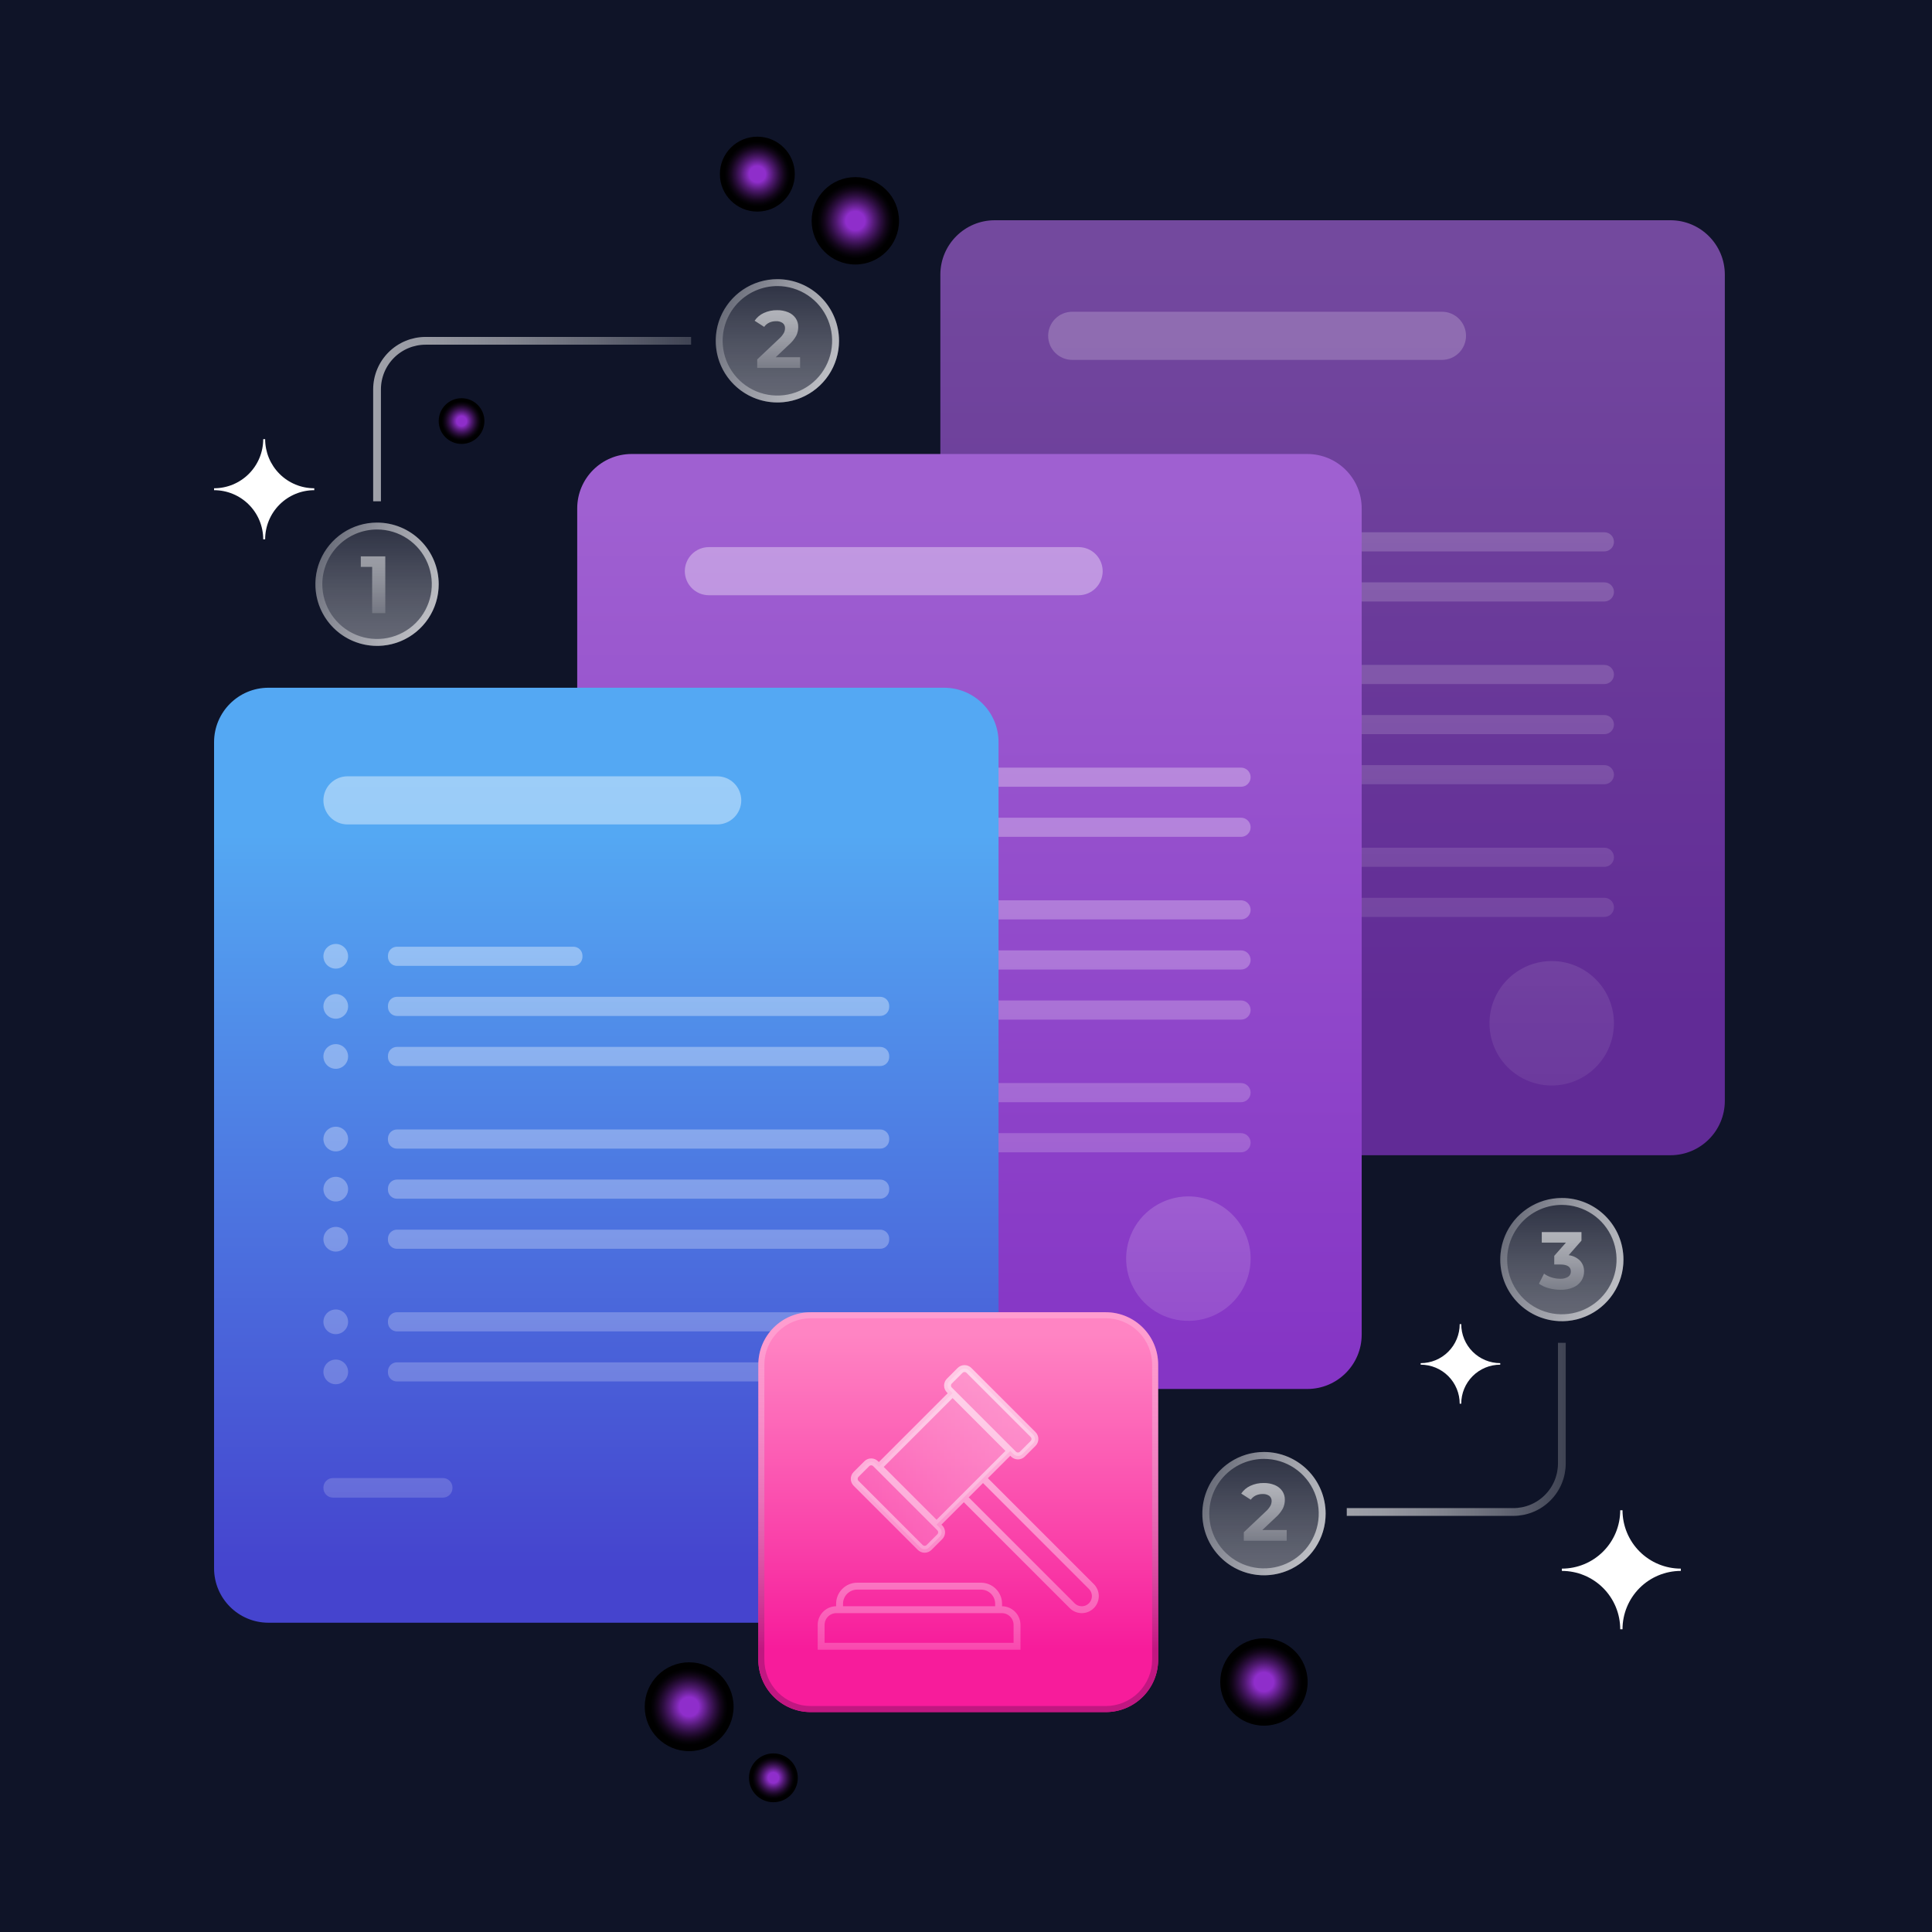 <svg width="535" height="535" viewBox="0 0 535 535" fill="none" xmlns="http://www.w3.org/2000/svg">
<rect x="0" y="0" width="535" height="535" fill="#808080" stroke="none"/>
<g clip-path="url(#clip0_226_38843)">
<path d="M537.852 0H-2.85V535H537.852V0Z" fill="#0F1428"/>
<path opacity="0.7" d="M462.563 60.99H275.466C267.144 60.99 260.398 67.736 260.398 76.058V304.833C260.398 313.155 267.144 319.901 275.466 319.901H462.563C470.885 319.901 477.631 313.155 477.631 304.833V76.058C477.631 67.736 470.885 60.99 462.563 60.99Z" fill="url(#paint0_linear_226_38843)"/>
<path opacity="0.35" d="M399.298 99.656H296.914C295.147 99.656 293.452 98.954 292.202 97.704C290.952 96.454 290.25 94.76 290.25 92.992C290.25 92.117 290.422 91.25 290.757 90.442C291.092 89.633 291.583 88.899 292.202 88.28C292.821 87.661 293.555 87.17 294.364 86.835C295.172 86.501 296.039 86.328 296.914 86.328H399.298C400.173 86.328 401.039 86.501 401.848 86.835C402.657 87.17 403.391 87.661 404.01 88.28C404.629 88.899 405.12 89.633 405.455 90.442C405.789 91.25 405.962 92.117 405.962 92.992C405.962 94.76 405.26 96.454 404.01 97.704C402.76 98.954 401.065 99.656 399.298 99.656ZM351.051 136.171C351.051 135.467 350.772 134.793 350.275 134.296C349.777 133.799 349.103 133.519 348.4 133.519H292.901C292.198 133.519 291.524 133.799 291.027 134.296C290.529 134.793 290.25 135.467 290.25 136.171C290.25 136.874 290.529 137.548 291.027 138.045C291.524 138.543 292.198 138.822 292.901 138.822H348.4C349.103 138.822 349.777 138.543 350.275 138.045C350.772 137.548 351.051 136.874 351.051 136.171ZM446.929 150.041C446.929 149.693 446.86 149.348 446.727 149.027C446.594 148.705 446.399 148.413 446.152 148.166C445.906 147.92 445.614 147.725 445.292 147.592C444.97 147.458 444.626 147.39 444.277 147.39H292.901C292.198 147.39 291.524 147.669 291.027 148.166C290.529 148.664 290.25 149.338 290.25 150.041C290.25 150.744 290.529 151.419 291.027 151.916C291.524 152.413 292.198 152.693 292.901 152.693H444.277C444.626 152.693 444.97 152.624 445.292 152.491C445.614 152.358 445.906 152.162 446.152 151.916C446.399 151.67 446.594 151.378 446.727 151.056C446.86 150.734 446.929 150.389 446.929 150.041ZM446.929 163.912C446.929 163.564 446.86 163.219 446.727 162.897C446.594 162.575 446.399 162.283 446.152 162.037C445.906 161.791 445.614 161.595 445.292 161.462C444.97 161.329 444.626 161.26 444.277 161.26H292.901C292.198 161.26 291.524 161.54 291.027 162.037C290.529 162.534 290.25 163.209 290.25 163.912C290.25 164.615 290.529 165.289 291.027 165.787C291.524 166.284 292.198 166.563 292.901 166.563H444.277C444.626 166.563 444.97 166.495 445.292 166.361C445.614 166.228 445.906 166.033 446.152 165.787C446.399 165.54 446.594 165.248 446.727 164.926C446.86 164.605 446.929 164.26 446.929 163.912ZM446.929 186.781C446.929 186.077 446.65 185.403 446.152 184.906C445.655 184.408 444.981 184.129 444.277 184.129H292.901C292.198 184.129 291.524 184.408 291.027 184.906C290.529 185.403 290.25 186.077 290.25 186.781C290.25 187.484 290.529 188.158 291.027 188.655C291.524 189.153 292.198 189.432 292.901 189.432H444.277C444.626 189.432 444.97 189.363 445.292 189.23C445.614 189.097 445.906 188.902 446.152 188.655C446.399 188.409 446.594 188.117 446.727 187.795C446.86 187.474 446.929 187.129 446.929 186.781ZM446.929 200.651C446.929 200.303 446.86 199.958 446.727 199.636C446.594 199.315 446.399 199.022 446.152 198.776C445.906 198.53 445.614 198.335 445.292 198.202C444.97 198.068 444.626 198 444.277 198H292.901C292.198 198 291.524 198.279 291.027 198.776C290.529 199.274 290.25 199.948 290.25 200.651C290.25 200.999 290.319 201.344 290.452 201.666C290.585 201.987 290.78 202.28 291.027 202.526C291.273 202.772 291.565 202.967 291.887 203.101C292.208 203.234 292.553 203.303 292.901 203.303H444.277C444.626 203.303 444.97 203.234 445.292 203.101C445.614 202.967 445.906 202.772 446.152 202.526C446.399 202.28 446.594 201.987 446.727 201.666C446.86 201.344 446.929 200.999 446.929 200.651ZM446.929 214.522C446.929 214.174 446.86 213.829 446.727 213.507C446.594 213.185 446.399 212.893 446.152 212.647C445.906 212.401 445.614 212.205 445.292 212.072C444.97 211.939 444.626 211.87 444.277 211.87H292.901C292.198 211.87 291.524 212.15 291.027 212.647C290.529 213.144 290.25 213.818 290.25 214.522C290.25 215.225 290.529 215.899 291.027 216.397C291.524 216.894 292.198 217.173 292.901 217.173H444.277C444.626 217.173 444.97 217.105 445.292 216.971C445.614 216.838 445.906 216.643 446.152 216.397C446.399 216.15 446.594 215.858 446.727 215.536C446.86 215.215 446.929 214.87 446.929 214.522ZM446.929 237.39C446.929 236.687 446.65 236.013 446.152 235.516C445.655 235.018 444.981 234.739 444.277 234.739H292.901C292.198 234.739 291.524 235.018 291.027 235.516C290.529 236.013 290.25 236.687 290.25 237.39C290.25 238.094 290.529 238.768 291.027 239.265C291.524 239.763 292.198 240.042 292.901 240.042H444.277C444.626 240.042 444.97 239.973 445.292 239.84C445.614 239.707 445.906 239.512 446.152 239.265C446.399 239.019 446.594 238.727 446.727 238.405C446.86 238.083 446.929 237.739 446.929 237.39ZM446.929 251.261C446.929 250.558 446.65 249.883 446.152 249.386C445.655 248.889 444.981 248.61 444.277 248.61H292.901C292.198 248.61 291.524 248.889 291.027 249.386C290.529 249.883 290.25 250.558 290.25 251.261C290.25 251.964 290.529 252.639 291.027 253.136C291.524 253.633 292.198 253.913 292.901 253.913H444.277C444.981 253.913 445.655 253.633 446.152 253.136C446.65 252.639 446.929 251.964 446.929 251.261ZM325.994 283.421V283.301C325.994 282.598 325.714 281.924 325.217 281.426C324.72 280.929 324.046 280.65 323.342 280.65H292.901C292.198 280.65 291.524 280.929 291.027 281.426C290.529 281.924 290.25 282.598 290.25 283.301V283.421C290.25 284.124 290.529 284.798 291.027 285.296C291.524 285.793 292.198 286.072 292.901 286.072H323.342C324.046 286.072 324.72 285.793 325.217 285.296C325.714 284.798 325.994 284.124 325.994 283.421ZM429.692 266.124C426.283 266.124 422.951 267.135 420.116 269.029C417.282 270.923 415.072 273.615 413.768 276.765C412.463 279.914 412.122 283.38 412.787 286.724C413.452 290.067 415.094 293.138 417.504 295.549C419.915 297.96 422.986 299.601 426.33 300.266C429.673 300.931 433.139 300.59 436.288 299.285C439.438 297.981 442.13 295.772 444.024 292.937C445.918 290.102 446.929 286.77 446.929 283.361C446.929 281.097 446.483 278.856 445.617 276.765C444.751 274.674 443.481 272.773 441.88 271.173C440.28 269.572 438.38 268.303 436.288 267.436C434.197 266.57 431.956 266.124 429.692 266.124Z" fill="url(#paint1_linear_226_38843)"/>
<g opacity="0.8">
<path d="M352.127 467.257C352.436 466.806 352.596 466.269 352.583 465.722C352.57 465.175 352.385 464.647 352.054 464.211C351.723 463.776 351.263 463.455 350.74 463.296C350.217 463.137 349.657 463.147 349.139 463.324C348.624 463.483 348.181 463.819 347.889 464.273C347.579 464.724 347.419 465.261 347.431 465.808C347.444 466.356 347.629 466.885 347.96 467.321C348.292 467.757 348.752 468.077 349.276 468.236C349.799 468.395 350.36 468.385 350.877 468.207C351.393 468.048 351.836 467.711 352.127 467.257Z" fill="url(#paint2_radial_226_38843)"/>
</g>
<path style="mix-blend-mode:screen" d="M350.008 477.866C356.691 477.866 362.108 472.448 362.108 465.766C362.108 459.083 356.691 453.666 350.008 453.666C343.325 453.666 337.908 459.083 337.908 465.766C337.908 472.448 343.325 477.866 350.008 477.866Z" fill="url(#paint3_radial_226_38843)"/>
<g opacity="0.8">
<path d="M238.973 62.636C239.283 62.185 239.443 61.648 239.43 61.101C239.417 60.554 239.232 60.026 238.901 59.59C238.57 59.154 238.11 58.834 237.587 58.675C237.064 58.516 236.503 58.526 235.986 58.703C235.47 58.862 235.027 59.198 234.736 59.652C234.425 60.103 234.265 60.64 234.278 61.187C234.291 61.734 234.476 62.264 234.807 62.7C235.138 63.136 235.598 63.456 236.122 63.615C236.646 63.774 237.207 63.764 237.724 63.586C238.24 63.427 238.682 63.09 238.973 62.636Z" fill="url(#paint4_radial_226_38843)"/>
</g>
<path style="mix-blend-mode:screen" d="M236.856 73.245C243.538 73.245 248.955 67.827 248.955 61.145C248.955 54.462 243.538 49.045 236.856 49.045C230.173 49.045 224.756 54.462 224.756 61.145C224.756 67.827 230.173 73.245 236.856 73.245Z" fill="url(#paint5_radial_226_38843)"/>
<g opacity="0.8">
<path d="M208.175 46.622C207.841 46.952 207.62 47.378 207.542 47.84C207.465 48.303 207.535 48.778 207.743 49.198C207.952 49.618 208.287 49.962 208.702 50.181C209.117 50.4 209.59 50.482 210.054 50.416C210.514 50.366 210.941 50.155 211.26 49.82C211.595 49.49 211.816 49.064 211.894 48.601C211.972 48.138 211.901 47.663 211.693 47.242C211.485 46.822 211.149 46.477 210.734 46.259C210.318 46.04 209.845 45.958 209.38 46.024C208.92 46.075 208.493 46.287 208.175 46.622Z" fill="url(#paint6_radial_226_38843)"/>
</g>
<path style="mix-blend-mode:screen" d="M209.718 58.594C215.447 58.594 220.092 53.949 220.092 48.22C220.092 42.49 215.447 37.846 209.718 37.846C203.988 37.846 199.344 42.49 199.344 48.22C199.344 53.949 203.988 58.594 209.718 58.594Z" fill="url(#paint7_radial_226_38843)"/>
<g opacity="0.8">
<path d="M212.973 491.479C212.801 491.732 212.713 492.033 212.722 492.338C212.731 492.644 212.836 492.939 213.022 493.182C213.208 493.424 213.466 493.602 213.759 493.689C214.052 493.777 214.365 493.769 214.654 493.669C214.942 493.579 215.188 493.39 215.35 493.135C215.522 492.882 215.61 492.581 215.602 492.275C215.593 491.97 215.488 491.674 215.302 491.432C215.115 491.189 214.857 491.011 214.564 490.924C214.271 490.836 213.957 490.844 213.668 490.945C213.381 491.035 213.134 491.225 212.973 491.479Z" fill="url(#paint8_radial_226_38843)"/>
</g>
<path style="mix-blend-mode:screen" d="M214.162 499.069C217.897 499.069 220.925 496.041 220.925 492.306C220.925 488.571 217.897 485.543 214.162 485.543C210.426 485.543 207.398 488.571 207.398 492.306C207.398 496.041 210.426 499.069 214.162 499.069Z" fill="url(#paint9_radial_226_38843)"/>
<g opacity="0.8">
<path d="M188.674 471.117C188.361 471.577 188.202 472.124 188.218 472.68C188.234 473.236 188.425 473.772 188.764 474.213C189.102 474.655 189.572 474.978 190.105 475.137C190.637 475.296 191.207 475.283 191.732 475.1C192.256 474.936 192.704 474.592 192.998 474.129C193.312 473.669 193.472 473.122 193.456 472.565C193.44 472.009 193.249 471.472 192.91 471.03C192.571 470.589 192.101 470.265 191.568 470.106C191.035 469.947 190.465 469.961 189.939 470.144C189.416 470.309 188.968 470.653 188.674 471.117Z" fill="url(#paint10_radial_226_38843)"/>
</g>
<path style="mix-blend-mode:screen" d="M190.837 484.926C197.632 484.926 203.14 479.417 203.14 472.622C203.14 465.827 197.632 460.318 190.837 460.318C184.042 460.318 178.533 465.827 178.533 472.622C178.533 479.417 184.042 484.926 190.837 484.926Z" fill="url(#paint11_radial_226_38843)"/>
<path d="M87.025 135.209V135.74C83.417 135.741 79.957 137.176 77.406 139.728C74.855 142.281 73.423 145.742 73.424 149.35H72.888C72.889 147.563 72.537 145.793 71.853 144.142C71.169 142.49 70.167 140.99 68.903 139.726C67.639 138.462 66.139 137.46 64.488 136.776C62.836 136.092 61.067 135.74 59.279 135.74V135.209C61.066 135.209 62.836 134.857 64.487 134.174C66.138 133.49 67.638 132.488 68.902 131.225C70.165 129.961 71.168 128.461 71.852 126.811C72.536 125.16 72.888 123.39 72.888 121.604H73.424C73.424 125.211 74.856 128.671 77.407 131.223C79.958 133.774 83.417 135.208 87.025 135.209Z" fill="white"/>
<path d="M415.444 377.476V377.898C412.577 377.899 409.828 379.039 407.802 381.066C405.776 383.094 404.638 385.843 404.639 388.71H404.213C404.214 387.29 403.934 385.884 403.391 384.572C402.848 383.26 402.051 382.069 401.048 381.065C400.044 380.061 398.852 379.264 397.54 378.721C396.228 378.178 394.822 377.898 393.402 377.898V377.476C394.822 377.476 396.228 377.197 397.539 376.654C398.851 376.111 400.043 375.315 401.046 374.311C402.05 373.308 402.847 372.116 403.39 370.805C403.934 369.493 404.213 368.088 404.213 366.668H404.639C404.639 369.534 405.777 372.283 407.803 374.309C409.829 376.336 412.578 377.475 415.444 377.476Z" fill="white"/>
<path d="M465.453 434.375V435.006C461.167 435.008 457.058 436.711 454.029 439.742C450.999 442.774 449.298 446.884 449.299 451.17H448.664C448.664 449.047 448.246 446.945 447.434 444.984C446.622 443.023 445.431 441.241 443.931 439.74C442.43 438.239 440.648 437.048 438.687 436.236C436.726 435.424 434.624 435.006 432.501 435.006V434.375C434.623 434.375 436.725 433.958 438.686 433.146C440.646 432.334 442.428 431.144 443.929 429.643C445.43 428.143 446.62 426.362 447.433 424.401C448.245 422.44 448.663 420.339 448.664 418.217H449.299C449.299 422.501 451.001 426.611 454.03 429.641C457.06 432.671 461.168 434.374 465.453 434.375Z" fill="white"/>
<path d="M362.005 125.719H174.907C166.586 125.719 159.84 132.465 159.84 140.786V369.562C159.84 377.884 166.586 384.63 174.907 384.63H362.005C370.326 384.63 377.072 377.884 377.072 369.562V140.786C377.072 132.465 370.326 125.719 362.005 125.719Z" fill="url(#paint12_linear_226_38843)"/>
<path opacity="0.6" d="M298.685 164.832H196.301C195.426 164.832 194.559 164.66 193.751 164.325C192.942 163.99 192.207 163.499 191.589 162.88C190.97 162.261 190.479 161.527 190.144 160.718C189.809 159.91 189.637 159.043 189.637 158.168C189.637 157.293 189.809 156.426 190.144 155.618C190.479 154.809 190.97 154.075 191.589 153.456C192.207 152.837 192.942 152.346 193.751 152.011C194.559 151.676 195.426 151.504 196.301 151.504H298.685C299.56 151.504 300.426 151.676 301.235 152.011C302.043 152.346 302.778 152.837 303.397 153.456C304.016 154.075 304.506 154.809 304.841 155.618C305.176 156.426 305.349 157.293 305.349 158.168C305.349 159.043 305.176 159.91 304.841 160.718C304.506 161.527 304.016 162.261 303.397 162.88C302.778 163.499 302.043 163.99 301.235 164.325C300.426 164.66 299.56 164.832 298.685 164.832ZM250.438 201.346C250.438 200.643 250.158 199.969 249.661 199.472C249.164 198.974 248.49 198.695 247.786 198.695H192.288C191.585 198.695 190.911 198.974 190.413 199.472C189.916 199.969 189.637 200.643 189.637 201.346C189.637 202.05 189.916 202.724 190.413 203.221C190.911 203.719 191.585 203.998 192.288 203.998H247.786C248.49 203.998 249.164 203.719 249.661 203.221C250.158 202.724 250.438 202.05 250.438 201.346ZM346.316 215.217C346.316 214.869 346.247 214.524 346.114 214.202C345.981 213.881 345.785 213.588 345.539 213.342C345.293 213.096 345.001 212.901 344.679 212.767C344.357 212.634 344.012 212.566 343.664 212.566H192.288C191.94 212.566 191.595 212.634 191.273 212.767C190.952 212.901 190.66 213.096 190.413 213.342C190.167 213.588 189.972 213.881 189.839 214.202C189.705 214.524 189.637 214.869 189.637 215.217C189.637 215.92 189.916 216.595 190.413 217.092C190.911 217.589 191.585 217.868 192.288 217.868H343.664C344.367 217.868 345.042 217.589 345.539 217.092C346.036 216.595 346.316 215.92 346.316 215.217ZM346.316 229.088C346.316 228.384 346.036 227.71 345.539 227.213C345.042 226.715 344.367 226.436 343.664 226.436H192.288C191.585 226.436 190.911 226.715 190.413 227.213C189.916 227.71 189.637 228.384 189.637 229.088C189.637 229.791 189.916 230.465 190.413 230.962C190.911 231.46 191.585 231.739 192.288 231.739H343.664C344.012 231.739 344.357 231.67 344.679 231.537C345.001 231.404 345.293 231.209 345.539 230.962C345.785 230.716 345.981 230.424 346.114 230.102C346.247 229.781 346.316 229.436 346.316 229.088ZM346.316 251.956C346.316 251.608 346.247 251.263 346.114 250.942C345.981 250.62 345.785 250.328 345.539 250.082C345.293 249.835 345.001 249.64 344.679 249.507C344.357 249.373 344.012 249.305 343.664 249.305H192.288C191.94 249.305 191.595 249.373 191.273 249.507C190.952 249.64 190.66 249.835 190.413 250.082C190.167 250.328 189.972 250.62 189.839 250.942C189.705 251.263 189.637 251.608 189.637 251.956C189.637 252.305 189.705 252.649 189.839 252.971C189.972 253.293 190.167 253.585 190.413 253.831C190.66 254.077 190.952 254.273 191.273 254.406C191.595 254.539 191.94 254.608 192.288 254.608H343.664C344.012 254.608 344.357 254.539 344.679 254.406C345.001 254.273 345.293 254.077 345.539 253.831C345.785 253.585 345.981 253.293 346.114 252.971C346.247 252.649 346.316 252.305 346.316 251.956ZM346.316 265.827C346.316 265.124 346.036 264.449 345.539 263.952C345.042 263.455 344.367 263.175 343.664 263.175H192.288C191.94 263.175 191.595 263.244 191.273 263.377C190.952 263.511 190.66 263.706 190.413 263.952C190.167 264.198 189.972 264.491 189.839 264.812C189.705 265.134 189.637 265.479 189.637 265.827C189.637 266.175 189.705 266.52 189.839 266.842C189.972 267.163 190.167 267.456 190.413 267.702C190.66 267.948 190.952 268.143 191.273 268.277C191.595 268.41 191.94 268.478 192.288 268.478H343.664C344.012 268.478 344.357 268.41 344.679 268.277C345.001 268.143 345.293 267.948 345.539 267.702C345.785 267.456 345.981 267.163 346.114 266.842C346.247 266.52 346.316 266.175 346.316 265.827ZM346.316 279.697C346.316 279.349 346.247 279.004 346.114 278.683C345.981 278.361 345.785 278.069 345.539 277.823C345.293 277.576 345.001 277.381 344.679 277.248C344.357 277.115 344.012 277.046 343.664 277.046H192.288C191.94 277.046 191.595 277.115 191.273 277.248C190.952 277.381 190.66 277.576 190.413 277.823C190.167 278.069 189.972 278.361 189.839 278.683C189.705 279.004 189.637 279.349 189.637 279.697C189.637 280.401 189.916 281.075 190.413 281.572C190.911 282.07 191.585 282.349 192.288 282.349H343.664C344.012 282.349 344.357 282.28 344.679 282.147C345.001 282.014 345.293 281.819 345.539 281.572C345.785 281.326 345.981 281.034 346.114 280.712C346.247 280.39 346.316 280.046 346.316 279.697ZM346.316 302.566C346.316 301.863 346.036 301.189 345.539 300.691C345.042 300.194 344.367 299.915 343.664 299.915H192.288C191.585 299.915 190.911 300.194 190.413 300.691C189.916 301.189 189.637 301.863 189.637 302.566C189.637 303.269 189.916 303.944 190.413 304.441C190.911 304.938 191.585 305.218 192.288 305.218H343.664C344.012 305.218 344.357 305.149 344.679 305.016C345.001 304.883 345.293 304.687 345.539 304.441C345.785 304.195 345.981 303.903 346.114 303.581C346.247 303.259 346.316 302.914 346.316 302.566ZM346.316 316.437C346.316 315.734 346.036 315.059 345.539 314.562C345.042 314.065 344.367 313.785 343.664 313.785H192.288C191.585 313.785 190.911 314.065 190.413 314.562C189.916 315.059 189.637 315.734 189.637 316.437C189.637 317.14 189.916 317.814 190.413 318.312C190.911 318.809 191.585 319.088 192.288 319.088H343.664C344.012 319.088 344.357 319.02 344.679 318.886C345.001 318.753 345.293 318.558 345.539 318.312C345.785 318.065 345.981 317.773 346.114 317.451C346.247 317.13 346.316 316.785 346.316 316.437ZM225.38 348.596V348.477C225.38 347.774 225.101 347.099 224.604 346.602C224.107 346.105 223.432 345.826 222.729 345.826H192.288C191.585 345.826 190.911 346.105 190.413 346.602C189.916 347.099 189.637 347.774 189.637 348.477V348.596C189.637 349.3 189.916 349.974 190.413 350.471C190.911 350.968 191.585 351.248 192.288 351.248H222.729C223.432 351.248 224.107 350.968 224.604 350.471C225.101 349.974 225.38 349.3 225.38 348.596ZM329.079 331.3C325.67 331.3 322.337 332.311 319.503 334.205C316.668 336.099 314.459 338.791 313.155 341.94C311.85 345.09 311.509 348.556 312.174 351.899C312.839 355.243 314.48 358.314 316.891 360.725C319.302 363.135 322.373 364.777 325.716 365.442C329.06 366.107 332.526 365.766 335.675 364.461C338.825 363.157 341.517 360.947 343.411 358.113C345.305 355.278 346.316 351.946 346.316 348.537C346.316 346.273 345.87 344.032 345.004 341.94C344.137 339.849 342.868 337.949 341.267 336.349C339.667 334.748 337.766 333.478 335.675 332.612C333.584 331.746 331.343 331.3 329.079 331.3Z" fill="url(#paint13_linear_226_38843)"/>
<path d="M261.444 190.445H74.347C66.025 190.445 59.279 197.191 59.279 205.513V434.289C59.279 442.61 66.025 449.356 74.347 449.356H261.444C269.766 449.356 276.512 442.61 276.512 434.289V205.513C276.512 197.191 269.766 190.445 261.444 190.445Z" fill="url(#paint14_linear_226_38843)"/>
<path opacity="0.7" d="M198.603 228.297H96.22C95.344 228.297 94.478 228.124 93.669 227.789C92.861 227.455 92.126 226.964 91.507 226.345C90.889 225.726 90.398 224.991 90.063 224.183C89.728 223.374 89.556 222.508 89.556 221.633C89.556 220.758 89.728 219.891 90.063 219.083C90.398 218.274 90.889 217.539 91.507 216.921C92.126 216.302 92.861 215.811 93.669 215.476C94.478 215.141 95.344 214.969 96.22 214.969H198.603C200.371 214.969 202.066 215.671 203.316 216.921C204.565 218.17 205.268 219.865 205.268 221.633C205.268 223.4 204.565 225.095 203.316 226.345C202.066 227.595 200.371 228.297 198.603 228.297ZM161.293 264.967V264.655C161.293 264.328 161.229 264.003 161.103 263.7C160.978 263.398 160.794 263.123 160.562 262.891C160.331 262.659 160.055 262.475 159.753 262.35C159.45 262.224 159.125 262.16 158.798 262.16H109.923C109.595 262.16 109.271 262.224 108.968 262.35C108.665 262.475 108.39 262.659 108.159 262.891C107.927 263.123 107.743 263.398 107.618 263.7C107.492 264.003 107.428 264.328 107.428 264.655V264.967C107.428 265.295 107.492 265.619 107.618 265.922C107.743 266.225 107.927 266.5 108.159 266.732C108.39 266.964 108.665 267.147 108.968 267.273C109.271 267.398 109.595 267.463 109.923 267.463H158.798C159.125 267.463 159.45 267.398 159.753 267.273C160.055 267.147 160.331 266.964 160.562 266.732C160.794 266.5 160.978 266.225 161.103 265.922C161.229 265.619 161.293 265.295 161.293 264.967ZM246.235 278.838V278.526C246.235 278.198 246.17 277.874 246.045 277.571C245.919 277.268 245.735 276.993 245.504 276.761C245.272 276.53 244.997 276.346 244.694 276.22C244.391 276.095 244.067 276.03 243.739 276.03H109.923C109.595 276.03 109.271 276.095 108.968 276.22C108.665 276.346 108.39 276.53 108.159 276.761C107.927 276.993 107.743 277.268 107.618 277.571C107.492 277.874 107.428 278.198 107.428 278.526V278.838C107.428 279.165 107.492 279.49 107.618 279.793C107.743 280.095 107.927 280.371 108.159 280.602C108.39 280.834 108.665 281.018 108.968 281.143C109.271 281.269 109.595 281.333 109.923 281.333H243.739C244.401 281.333 245.036 281.07 245.504 280.602C245.972 280.134 246.235 279.5 246.235 278.838ZM246.235 292.708V292.397C246.235 292.069 246.17 291.744 246.045 291.442C245.919 291.139 245.735 290.864 245.504 290.632C245.272 290.4 244.997 290.216 244.694 290.091C244.391 289.966 244.067 289.901 243.739 289.901H109.923C109.595 289.901 109.271 289.966 108.968 290.091C108.665 290.216 108.39 290.4 108.159 290.632C107.927 290.864 107.743 291.139 107.618 291.442C107.492 291.744 107.428 292.069 107.428 292.397V292.708C107.428 293.37 107.69 294.005 108.159 294.473C108.627 294.941 109.261 295.204 109.923 295.204H243.739C244.401 295.204 245.036 294.941 245.504 294.473C245.972 294.005 246.235 293.37 246.235 292.708ZM246.235 315.577V315.265C246.235 314.604 245.972 313.969 245.504 313.501C245.036 313.033 244.401 312.77 243.739 312.77H109.923C109.595 312.77 109.271 312.834 108.968 312.96C108.665 313.085 108.39 313.269 108.159 313.501C107.927 313.732 107.743 314.008 107.618 314.31C107.492 314.613 107.428 314.938 107.428 315.265V315.577C107.428 315.905 107.492 316.229 107.618 316.532C107.743 316.835 107.927 317.11 108.159 317.342C108.39 317.573 108.665 317.757 108.968 317.883C109.271 318.008 109.595 318.073 109.923 318.073H243.739C244.401 318.073 245.036 317.81 245.504 317.342C245.972 316.874 246.235 316.239 246.235 315.577ZM246.235 329.448V329.136C246.235 328.808 246.17 328.484 246.045 328.181C245.919 327.878 245.735 327.603 245.504 327.371C245.272 327.14 244.997 326.956 244.694 326.83C244.391 326.705 244.067 326.64 243.739 326.64H109.923C109.595 326.64 109.271 326.705 108.968 326.83C108.665 326.956 108.39 327.14 108.159 327.371C107.927 327.603 107.743 327.878 107.618 328.181C107.492 328.484 107.428 328.808 107.428 329.136V329.448C107.428 329.775 107.492 330.1 107.618 330.403C107.743 330.705 107.927 330.981 108.159 331.212C108.39 331.444 108.665 331.628 108.968 331.753C109.271 331.879 109.595 331.943 109.923 331.943H243.739C244.401 331.943 245.036 331.68 245.504 331.212C245.972 330.744 246.235 330.109 246.235 329.448ZM246.235 343.318V343.007C246.235 342.679 246.17 342.354 246.045 342.051C245.919 341.749 245.735 341.474 245.504 341.242C245.272 341.01 244.997 340.826 244.694 340.701C244.391 340.575 244.067 340.511 243.739 340.511H109.923C109.595 340.511 109.271 340.575 108.968 340.701C108.665 340.826 108.39 341.01 108.159 341.242C107.927 341.474 107.743 341.749 107.618 342.051C107.492 342.354 107.428 342.679 107.428 343.007V343.318C107.428 343.646 107.492 343.97 107.618 344.273C107.743 344.576 107.927 344.851 108.159 345.083C108.39 345.315 108.665 345.498 108.968 345.624C109.271 345.749 109.595 345.814 109.923 345.814H243.739C244.401 345.814 245.036 345.551 245.504 345.083C245.972 344.615 246.235 343.98 246.235 343.318ZM246.235 366.187V365.875C246.235 365.213 245.972 364.579 245.504 364.111C245.036 363.643 244.401 363.38 243.739 363.38H109.923C109.595 363.38 109.271 363.444 108.968 363.57C108.665 363.695 108.39 363.879 108.159 364.111C107.927 364.342 107.743 364.618 107.618 364.92C107.492 365.223 107.428 365.548 107.428 365.875V366.187C107.428 366.515 107.492 366.839 107.618 367.142C107.743 367.445 107.927 367.72 108.159 367.952C108.39 368.183 108.665 368.367 108.968 368.493C109.271 368.618 109.595 368.683 109.923 368.683H243.739C244.401 368.683 245.036 368.42 245.504 367.952C245.972 367.484 246.235 366.849 246.235 366.187ZM246.235 380.057V379.746C246.235 379.084 245.972 378.449 245.504 377.981C245.036 377.513 244.401 377.25 243.739 377.25H109.923C109.595 377.25 109.271 377.315 108.968 377.44C108.665 377.566 108.39 377.749 108.159 377.981C107.927 378.213 107.743 378.488 107.618 378.791C107.492 379.094 107.428 379.418 107.428 379.746V380.057C107.428 380.385 107.492 380.71 107.618 381.013C107.743 381.315 107.927 381.59 108.159 381.822C108.39 382.054 108.665 382.238 108.968 382.363C109.271 382.489 109.595 382.553 109.923 382.553H243.739C244.401 382.553 245.036 382.29 245.504 381.822C245.972 381.354 246.235 380.719 246.235 380.057ZM125.299 412.061V411.942C125.299 411.239 125.02 410.564 124.523 410.067C124.026 409.57 123.351 409.29 122.648 409.29H92.207C91.859 409.29 91.514 409.359 91.192 409.492C90.871 409.625 90.579 409.821 90.332 410.067C90.086 410.313 89.891 410.605 89.757 410.927C89.624 411.249 89.556 411.594 89.556 411.942V412.061C89.556 412.764 89.835 413.439 90.332 413.936C90.829 414.433 91.504 414.713 92.207 414.713H122.648C123.351 414.713 124.026 414.433 124.523 413.936C125.02 413.439 125.299 412.764 125.299 412.061ZM228.998 394.765C225.589 394.765 222.256 395.776 219.422 397.67C216.587 399.564 214.378 402.256 213.074 405.405C211.769 408.555 211.428 412.021 212.093 415.364C212.758 418.708 214.399 421.779 216.81 424.19C219.221 426.6 222.292 428.242 225.635 428.907C228.979 429.572 232.445 429.231 235.594 427.926C238.744 426.621 241.436 424.412 243.33 421.578C245.224 418.743 246.235 415.411 246.235 412.002C246.235 407.43 244.419 403.046 241.186 399.813C237.954 396.581 233.569 394.765 228.998 394.765ZM96.396 264.811C96.396 265.488 96.196 266.149 95.82 266.712C95.444 267.274 94.91 267.712 94.285 267.971C93.66 268.23 92.972 268.298 92.309 268.166C91.645 268.034 91.036 267.708 90.558 267.23C90.079 266.752 89.753 266.142 89.621 265.479C89.489 264.815 89.557 264.127 89.816 263.502C90.075 262.877 90.513 262.343 91.076 261.967C91.638 261.592 92.299 261.391 92.976 261.391C93.883 261.391 94.753 261.751 95.395 262.393C96.036 263.034 96.396 263.904 96.396 264.811ZM96.396 278.682C96.396 279.358 96.196 280.02 95.82 280.582C95.444 281.145 94.91 281.583 94.285 281.842C93.66 282.101 92.972 282.168 92.309 282.036C91.645 281.905 91.036 281.579 90.558 281.1C90.079 280.622 89.753 280.013 89.621 279.349C89.489 278.686 89.557 277.998 89.816 277.373C90.075 276.748 90.513 276.214 91.076 275.838C91.638 275.462 92.299 275.261 92.976 275.261C93.883 275.261 94.753 275.622 95.395 276.263C96.036 276.905 96.396 277.775 96.396 278.682ZM96.396 292.552C96.396 293.229 96.196 293.89 95.82 294.453C95.444 295.015 94.91 295.454 94.285 295.712C93.66 295.971 92.972 296.039 92.309 295.907C91.645 295.775 91.036 295.449 90.558 294.971C90.079 294.493 89.753 293.883 89.621 293.22C89.489 292.556 89.557 291.868 89.816 291.243C90.075 290.619 90.513 290.084 91.076 289.708C91.638 289.333 92.299 289.132 92.976 289.132C93.883 289.132 94.753 289.492 95.395 290.134C96.036 290.775 96.396 291.645 96.396 292.552ZM96.396 315.421C96.396 316.098 96.196 316.759 95.82 317.321C95.444 317.884 94.91 318.322 94.285 318.581C93.66 318.84 92.972 318.908 92.309 318.776C91.645 318.644 91.036 318.318 90.558 317.84C90.079 317.361 89.753 316.752 89.621 316.089C89.489 315.425 89.557 314.737 89.816 314.112C90.075 313.487 90.513 312.953 91.076 312.577C91.638 312.201 92.299 312.001 92.976 312.001C93.883 312.001 94.753 312.361 95.395 313.003C96.036 313.644 96.396 314.514 96.396 315.421ZM96.396 329.292C96.396 329.968 96.196 330.63 95.82 331.192C95.444 331.755 94.91 332.193 94.285 332.452C93.66 332.711 92.972 332.778 92.309 332.646C91.645 332.514 91.036 332.189 90.558 331.71C90.079 331.232 89.753 330.623 89.621 329.959C89.489 329.296 89.557 328.608 89.816 327.983C90.075 327.358 90.513 326.824 91.076 326.448C91.638 326.072 92.299 325.871 92.976 325.871C93.883 325.871 94.753 326.232 95.395 326.873C96.036 327.515 96.396 328.385 96.396 329.292ZM96.396 343.162C96.396 343.839 96.196 344.5 95.82 345.063C95.444 345.625 94.91 346.063 94.285 346.322C93.66 346.581 92.972 346.649 92.309 346.517C91.645 346.385 91.036 346.059 90.558 345.581C90.079 345.103 89.753 344.493 89.621 343.83C89.489 343.166 89.557 342.478 89.816 341.853C90.075 341.228 90.513 340.694 91.076 340.318C91.638 339.943 92.299 339.742 92.976 339.742C93.883 339.742 94.753 340.102 95.395 340.744C96.036 341.385 96.396 342.255 96.396 343.162ZM96.396 366.031C96.396 366.708 96.196 367.369 95.82 367.931C95.444 368.494 94.91 368.932 94.285 369.191C93.66 369.45 92.972 369.518 92.309 369.386C91.645 369.254 91.036 368.928 90.558 368.45C90.079 367.971 89.753 367.362 89.621 366.698C89.489 366.035 89.557 365.347 89.816 364.722C90.075 364.097 90.513 363.563 91.076 363.187C91.638 362.811 92.299 362.611 92.976 362.611C93.425 362.611 93.87 362.699 94.285 362.871C94.7 363.043 95.077 363.295 95.395 363.613C95.712 363.93 95.964 364.307 96.136 364.722C96.308 365.137 96.396 365.582 96.396 366.031ZM96.396 379.902C96.396 380.578 96.196 381.239 95.82 381.802C95.444 382.364 94.91 382.803 94.285 383.062C93.66 383.321 92.972 383.388 92.309 383.256C91.645 383.124 91.036 382.799 90.558 382.32C90.079 381.842 89.753 381.232 89.621 380.569C89.489 379.905 89.557 379.218 89.816 378.593C90.075 377.968 90.513 377.434 91.076 377.058C91.638 376.682 92.299 376.481 92.976 376.481C93.425 376.481 93.87 376.57 94.285 376.742C94.7 376.914 95.077 377.165 95.395 377.483C95.712 377.801 95.964 378.178 96.136 378.593C96.308 379.008 96.396 379.453 96.396 379.902Z" fill="url(#paint15_linear_226_38843)"/>
<path d="M104.41 138.82V107.823C104.41 104.256 105.827 100.836 108.349 98.314C110.871 95.792 114.292 94.375 117.858 94.375H191.373" stroke="url(#paint16_linear_226_38843)" stroke-width="2.15" stroke-miterlimit="10"/>
<path d="M432.502 371.842V405.247C432.502 407.013 432.154 408.762 431.478 410.393C430.802 412.025 429.811 413.507 428.563 414.756C427.314 416.005 425.831 416.996 424.2 417.671C422.568 418.347 420.82 418.695 419.054 418.695H372.94" stroke="url(#paint17_linear_226_38843)" stroke-width="2.15" stroke-miterlimit="10"/>
<path style="mix-blend-mode:screen" d="M127.812 122.929C131.308 122.929 134.142 120.095 134.142 116.599C134.142 113.103 131.308 110.27 127.812 110.27C124.316 110.27 121.482 113.103 121.482 116.599C121.482 120.095 124.316 122.929 127.812 122.929Z" fill="url(#paint18_radial_226_38843)"/>
<path d="M306.203 363.379H224.503C216.489 363.379 209.992 369.876 209.992 377.89V459.59C209.992 467.604 216.489 474.101 224.503 474.101H306.203C314.217 474.101 320.714 467.604 320.714 459.59V377.89C320.714 369.876 314.217 363.379 306.203 363.379Z" fill="url(#paint19_linear_226_38843)"/>
<path d="M306.203 365.051C309.607 365.055 312.87 366.409 315.277 368.816C317.684 371.223 319.038 374.486 319.042 377.89V459.59C319.038 462.994 317.684 466.257 315.277 468.664C312.87 471.071 309.607 472.425 306.203 472.429H224.503C221.099 472.425 217.836 471.071 215.429 468.664C213.022 466.257 211.668 462.994 211.664 459.59V377.89C211.668 374.486 213.022 371.223 215.429 368.816C217.836 366.409 221.099 365.055 224.503 365.051H306.203ZM306.203 363.379H224.503C220.655 363.379 216.964 364.908 214.242 367.629C211.521 370.35 209.992 374.041 209.992 377.89V459.59C209.992 463.438 211.521 467.129 214.242 469.851C216.964 472.572 220.655 474.101 224.503 474.101H306.203C310.052 474.101 313.742 472.572 316.464 469.851C319.185 467.129 320.714 463.438 320.714 459.59V377.89C320.714 374.041 319.185 370.35 316.464 367.629C313.742 364.908 310.052 363.379 306.203 363.379Z" fill="url(#paint20_linear_226_38843)"/>
<path opacity="0.6" d="M215.269 111.446C224.697 111.446 232.34 103.804 232.34 94.376C232.34 84.948 224.697 77.305 215.269 77.305C205.841 77.305 198.198 84.948 198.198 94.376C198.198 103.804 205.841 111.446 215.269 111.446Z" fill="url(#paint21_linear_226_38843)"/>
<path d="M215.269 79.215C218.268 79.215 221.199 80.105 223.692 81.77C226.185 83.436 228.128 85.804 229.275 88.574C230.423 91.344 230.723 94.392 230.138 97.333C229.553 100.274 228.109 102.975 225.989 105.095C223.869 107.216 221.168 108.66 218.227 109.244C215.286 109.829 212.238 109.529 209.468 108.382C206.697 107.234 204.33 105.291 202.664 102.798C200.998 100.305 200.109 97.374 200.109 94.376C200.114 90.356 201.712 86.503 204.554 83.661C207.396 80.819 211.25 79.22 215.269 79.215ZM215.269 77.305C211.893 77.305 208.592 78.306 205.785 80.182C202.978 82.057 200.79 84.724 199.498 87.843C198.206 90.962 197.868 94.394 198.526 97.706C199.185 101.017 200.811 104.059 203.198 106.447C205.586 108.834 208.627 110.46 211.939 111.118C215.25 111.777 218.683 111.439 221.802 110.147C224.921 108.855 227.587 106.667 229.463 103.86C231.339 101.052 232.34 97.752 232.34 94.376C232.34 92.134 231.898 89.914 231.041 87.843C230.183 85.772 228.925 83.89 227.34 82.305C225.755 80.719 223.873 79.462 221.802 78.604C219.731 77.746 217.511 77.305 215.269 77.305Z" fill="url(#paint22_linear_226_38843)"/>
<path d="M221.559 98.921V101.885H209.681V99.528L215.744 93.802C216.26 93.347 216.7 92.813 217.046 92.219C217.262 91.814 217.377 91.364 217.383 90.906C217.399 90.631 217.349 90.356 217.238 90.104C217.127 89.852 216.957 89.631 216.743 89.457C216.192 89.084 215.532 88.906 214.868 88.952C214.225 88.942 213.589 89.076 213.005 89.345C212.446 89.611 211.967 90.017 211.613 90.524L208.963 88.817C209.599 87.886 210.476 87.144 211.5 86.673C212.661 86.139 213.928 85.874 215.205 85.898C216.255 85.876 217.299 86.071 218.27 86.471C219.089 86.808 219.797 87.368 220.313 88.088C220.808 88.811 221.063 89.671 221.043 90.546C221.048 91.378 220.864 92.199 220.504 92.949C219.968 93.921 219.26 94.788 218.416 95.508L214.801 98.921L221.559 98.921Z" fill="url(#paint23_linear_226_38843)"/>
<path opacity="0.6" d="M350.017 436.218C359.445 436.218 367.088 428.575 367.088 419.147C367.088 409.719 359.445 402.076 350.017 402.076C340.589 402.076 332.946 409.719 332.946 419.147C332.946 428.575 340.589 436.218 350.017 436.218Z" fill="url(#paint24_linear_226_38843)"/>
<path d="M350.017 403.987C353.016 403.987 355.947 404.876 358.44 406.542C360.933 408.208 362.876 410.575 364.023 413.345C365.171 416.116 365.471 419.164 364.886 422.105C364.301 425.045 362.857 427.747 360.737 429.867C358.617 431.987 355.916 433.431 352.975 434.016C350.034 434.601 346.986 434.301 344.216 433.153C341.446 432.006 339.078 430.063 337.412 427.57C335.746 425.077 334.857 422.145 334.857 419.147C334.862 415.128 336.46 411.274 339.302 408.432C342.144 405.59 345.998 403.991 350.017 403.987ZM350.017 402.076C346.641 402.076 343.34 403.077 340.533 404.953C337.726 406.829 335.538 409.495 334.246 412.614C332.954 415.734 332.616 419.166 333.274 422.477C333.933 425.789 335.559 428.831 337.946 431.218C340.334 433.605 343.375 435.231 346.687 435.89C349.998 436.549 353.431 436.211 356.55 434.919C359.669 433.626 362.335 431.438 364.211 428.631C366.087 425.824 367.088 422.523 367.088 419.147C367.088 414.62 365.29 410.278 362.088 407.076C358.887 403.875 354.545 402.076 350.017 402.076Z" fill="url(#paint25_linear_226_38843)"/>
<path d="M356.307 423.693V426.657H344.429V424.299L350.492 418.573C351.008 418.119 351.448 417.584 351.794 416.991C352.01 416.586 352.125 416.135 352.131 415.677C352.147 415.402 352.097 415.128 351.986 414.876C351.875 414.624 351.705 414.402 351.491 414.229C350.94 413.856 350.28 413.678 349.616 413.723C348.974 413.714 348.337 413.848 347.753 414.116C347.194 414.382 346.715 414.788 346.361 415.295L343.711 413.589C344.347 412.657 345.224 411.916 346.248 411.445C347.409 410.91 348.676 410.645 349.953 410.67C351.003 410.647 352.047 410.842 353.018 411.242C353.837 411.579 354.545 412.139 355.061 412.859C355.556 413.582 355.811 414.442 355.791 415.318C355.796 416.149 355.612 416.971 355.252 417.72C354.716 418.692 354.008 419.559 353.164 420.28L349.549 423.693H356.307Z" fill="url(#paint26_linear_226_38843)"/>
<path opacity="0.6" d="M432.502 365.858C441.923 365.858 449.56 358.221 449.56 348.8C449.56 339.379 441.923 331.742 432.502 331.742C423.081 331.742 415.444 339.379 415.444 348.8C415.444 358.221 423.081 365.858 432.502 365.858Z" fill="url(#paint27_linear_226_38843)"/>
<path d="M432.5 333.653C435.496 333.653 438.425 334.541 440.916 336.206C443.407 337.87 445.348 340.236 446.495 343.004C447.641 345.771 447.941 348.817 447.357 351.755C446.772 354.694 445.33 357.392 443.211 359.511C441.093 361.629 438.394 363.072 435.456 363.656C432.517 364.241 429.472 363.941 426.704 362.794C423.936 361.648 421.57 359.706 419.906 357.215C418.242 354.725 417.353 351.796 417.353 348.8C417.358 344.784 418.955 340.934 421.795 338.094C424.634 335.255 428.485 333.657 432.5 333.653ZM432.5 331.742C429.127 331.742 425.829 332.743 423.023 334.617C420.218 336.491 418.032 339.155 416.741 342.272C415.45 345.389 415.112 348.819 415.77 352.128C416.428 355.437 418.053 358.476 420.439 360.862C422.824 363.248 425.864 364.872 429.173 365.53C432.481 366.189 435.911 365.851 439.028 364.56C442.145 363.269 444.809 361.082 446.684 358.277C448.558 355.472 449.558 352.174 449.558 348.8C449.558 344.276 447.761 339.937 444.562 336.738C441.363 333.539 437.024 331.742 432.5 331.742Z" fill="url(#paint28_linear_226_38843)"/>
<path d="M437.553 349.119C438.29 349.93 438.684 350.996 438.653 352.091C438.658 352.984 438.409 353.86 437.934 354.615C437.402 355.433 436.641 356.076 435.747 356.467C434.613 356.962 433.383 357.199 432.146 357.162C431.043 357.163 429.945 357.016 428.881 356.725C427.905 356.476 426.982 356.055 426.155 355.48L427.569 352.697C428.196 353.161 428.898 353.514 429.644 353.741C430.424 353.987 431.238 354.112 432.056 354.111C432.81 354.152 433.56 353.968 434.21 353.583C434.46 353.425 434.664 353.204 434.802 352.942C434.939 352.68 435.006 352.387 434.995 352.091C434.995 350.806 434.016 350.162 432.056 350.162H430.396V347.762L433.627 344.104H426.941V341.188H437.934V343.543L434.39 347.582C435.588 347.718 436.705 348.261 437.553 349.119Z" fill="url(#paint29_linear_226_38843)"/>
<path opacity="0.6" d="M104.41 178.855C113.838 178.855 121.481 171.212 121.481 161.784C121.481 152.356 113.838 144.713 104.41 144.713C94.982 144.713 87.339 152.356 87.339 161.784C87.339 171.212 94.982 178.855 104.41 178.855Z" fill="url(#paint30_linear_226_38843)"/>
<path d="M104.41 146.624C107.408 146.624 110.339 147.513 112.832 149.179C115.325 150.844 117.269 153.212 118.416 155.982C119.563 158.752 119.864 161.801 119.279 164.741C118.694 167.682 117.25 170.383 115.13 172.504C113.009 174.624 110.308 176.068 107.367 176.653C104.427 177.238 101.378 176.937 98.608 175.79C95.838 174.643 93.47 172.699 91.805 170.206C90.139 167.713 89.25 164.782 89.25 161.784C89.254 157.764 90.853 153.911 93.695 151.069C96.537 148.227 100.39 146.628 104.41 146.624ZM104.41 144.713C101.033 144.713 97.733 145.714 94.926 147.59C92.118 149.466 89.93 152.132 88.638 155.251C87.346 158.37 87.008 161.803 87.667 165.114C88.326 168.426 89.951 171.467 92.339 173.855C94.726 176.242 97.768 177.868 101.079 178.527C104.391 179.185 107.823 178.847 110.943 177.555C114.062 176.263 116.728 174.075 118.604 171.268C120.479 168.461 121.481 165.16 121.481 161.784C121.481 159.542 121.039 157.322 120.181 155.251C119.323 153.18 118.066 151.298 116.481 149.713C114.896 148.128 113.014 146.87 110.943 146.012C108.871 145.154 106.652 144.713 104.41 144.713Z" fill="url(#paint31_linear_226_38843)"/>
<g opacity="0.8">
<path d="M106.692 154.066V169.784H103.055V156.985H99.911V154.066H106.692Z" fill="url(#paint32_linear_226_38843)"/>
</g>
<path opacity="0.45" d="M279.766 401.776L259.349 422.193L243.372 406.217L263.789 385.8L279.766 401.776ZM260.241 423.085L242.481 405.325C242.155 404.999 241.712 404.816 241.251 404.816C240.79 404.816 240.348 404.999 240.022 405.325L237.06 408.287C236.898 408.449 236.77 408.64 236.683 408.851C236.596 409.062 236.551 409.288 236.551 409.516C236.551 409.745 236.596 409.971 236.683 410.182C236.77 410.393 236.898 410.584 237.06 410.746L254.82 428.506C255.146 428.832 255.588 429.015 256.049 429.015C256.51 429.015 256.952 428.832 257.278 428.506L260.241 425.543C260.402 425.382 260.53 425.19 260.617 424.979C260.705 424.768 260.75 424.542 260.75 424.314C260.75 424.086 260.705 423.86 260.617 423.649C260.53 423.438 260.402 423.246 260.241 423.085ZM286.078 397.248L268.318 379.488C268.156 379.326 267.965 379.198 267.754 379.111C267.543 379.023 267.317 378.979 267.089 378.979C266.861 378.979 266.634 379.023 266.424 379.111C266.213 379.198 266.021 379.326 265.86 379.488L262.897 382.45C262.571 382.776 262.388 383.218 262.388 383.679C262.388 384.14 262.571 384.582 262.897 384.908L280.657 402.668C280.819 402.83 281.01 402.958 281.221 403.045C281.432 403.132 281.658 403.177 281.886 403.177C282.115 403.177 282.341 403.132 282.552 403.045C282.762 402.958 282.954 402.83 283.115 402.668L286.078 399.706C286.239 399.544 286.367 399.353 286.455 399.142C286.542 398.931 286.587 398.705 286.587 398.477C286.587 398.248 286.542 398.022 286.455 397.812C286.367 397.601 286.239 397.409 286.078 397.248Z" fill="url(#paint33_linear_226_38843)"/>
<path d="M281.632 455.879H227.387V449.964C227.387 448.846 227.831 447.773 228.622 446.982C229.413 446.192 230.485 445.747 231.604 445.747H277.415C278.534 445.747 279.606 446.192 280.397 446.982C281.188 447.773 281.632 448.846 281.632 449.964V455.879ZM276.53 444.118C276.53 442.822 276.016 441.579 275.099 440.662C274.183 439.746 272.94 439.231 271.644 439.231H237.375C236.079 439.231 234.836 439.746 233.92 440.662C233.003 441.579 232.489 442.822 232.489 444.118V445.747H276.53V444.118ZM263.787 385.8L243.37 406.217L259.347 422.193L279.763 401.776L263.787 385.8ZM260.238 423.085L242.478 405.325C242.152 404.999 241.71 404.816 241.249 404.816C240.788 404.816 240.346 404.999 240.02 405.325L237.058 408.287C236.896 408.449 236.768 408.64 236.681 408.851C236.594 409.062 236.549 409.288 236.549 409.516C236.549 409.745 236.594 409.971 236.681 410.182C236.768 410.393 236.896 410.584 237.058 410.746L254.818 428.506C255.144 428.832 255.586 429.015 256.047 429.015C256.508 429.015 256.95 428.832 257.276 428.506L260.238 425.543C260.4 425.382 260.528 425.19 260.615 424.979C260.703 424.768 260.748 424.542 260.748 424.314C260.748 424.086 260.703 423.86 260.615 423.649C260.528 423.438 260.4 423.246 260.238 423.085ZM286.076 397.248L268.316 379.488C268.154 379.326 267.963 379.198 267.752 379.111C267.541 379.023 267.315 378.979 267.087 378.979C266.858 378.979 266.632 379.023 266.422 379.111C266.211 379.198 266.019 379.326 265.858 379.488L262.895 382.45C262.569 382.776 262.386 383.218 262.386 383.679C262.386 384.14 262.569 384.582 262.895 384.908L280.655 402.668C280.817 402.83 281.008 402.958 281.219 403.045C281.43 403.132 281.656 403.177 281.884 403.177C282.113 403.177 282.339 403.132 282.549 403.045C282.76 402.958 282.952 402.83 283.113 402.668L286.076 399.706C286.237 399.544 286.365 399.353 286.453 399.142C286.54 398.931 286.585 398.705 286.585 398.477C286.585 398.248 286.54 398.022 286.453 397.812C286.365 397.601 286.237 397.409 286.076 397.248ZM302.217 439.335L272.211 409.329L266.899 414.641L296.905 444.647C297.61 445.351 298.565 445.747 299.561 445.747C300.557 445.747 301.513 445.351 302.217 444.647C302.922 443.943 303.317 442.987 303.317 441.991C303.317 440.995 302.922 440.039 302.217 439.335Z" stroke="url(#paint34_linear_226_38843)" stroke-width="1.911" stroke-miterlimit="10"/>
</g>
<defs>
<linearGradient id="paint0_linear_226_38843" x1="369.015" y1="60.99" x2="369.015" y2="319.901" gradientUnits="userSpaceOnUse">
<stop offset="0.023" stop-color="#9F60D1"/>
<stop offset="0.843" stop-color="#8535C5"/>
</linearGradient>
<linearGradient id="paint1_linear_226_38843" x1="368.589" y1="300.597" x2="368.589" y2="86.328" gradientUnits="userSpaceOnUse">
<stop stop-color="white" stop-opacity="0.2"/>
<stop offset="0.085" stop-color="white" stop-opacity="0.243"/>
<stop offset="0.503" stop-color="white" stop-opacity="0.436"/>
<stop offset="0.822" stop-color="white" stop-opacity="0.555"/>
<stop offset="1" stop-color="white" stop-opacity="0.6"/>
</linearGradient>
<radialGradient id="paint2_radial_226_38843" cx="0" cy="0" r="1" gradientTransform="matrix(-2.547 -0.349 0.349 -2.547 350.007 465.766)" gradientUnits="userSpaceOnUse">
<stop offset="0.179" stop-color="white"/>
<stop offset="0.315" stop-color="#FCFCFC"/>
<stop offset="0.423" stop-color="#F2F2F2"/>
<stop offset="0.521" stop-color="#E1E1E1"/>
<stop offset="0.612" stop-color="#CACACA"/>
<stop offset="0.7" stop-color="#ABABAB"/>
<stop offset="0.785" stop-color="#868686"/>
<stop offset="0.867" stop-color="#5A5A5A"/>
<stop offset="0.945" stop-color="#282828"/>
<stop offset="1"/>
</radialGradient>
<radialGradient id="paint3_radial_226_38843" cx="0" cy="0" r="1" gradientTransform="matrix(-10.461 -1.434 1.421 -10.367 350.01 465.765)" gradientUnits="userSpaceOnUse">
<stop offset="0.251" stop-color="#8F2ECB"/>
<stop offset="0.337" stop-color="#7827AA"/>
<stop offset="0.51" stop-color="#4E196E"/>
<stop offset="0.67" stop-color="#2C0E3F"/>
<stop offset="0.809" stop-color="#14061C"/>
<stop offset="0.924" stop-color="#050208"/>
<stop offset="1"/>
</radialGradient>
<radialGradient id="paint4_radial_226_38843" cx="0" cy="0" r="1" gradientUnits="userSpaceOnUse" gradientTransform="translate(236.854 61.145) rotate(-172.197) scale(2.57)">
<stop offset="0.179" stop-color="white"/>
<stop offset="0.315" stop-color="#FCFCFC"/>
<stop offset="0.423" stop-color="#F2F2F2"/>
<stop offset="0.521" stop-color="#E1E1E1"/>
<stop offset="0.612" stop-color="#CACACA"/>
<stop offset="0.7" stop-color="#ABABAB"/>
<stop offset="0.785" stop-color="#868686"/>
<stop offset="0.867" stop-color="#5A5A5A"/>
<stop offset="0.945" stop-color="#282828"/>
<stop offset="1"/>
</radialGradient>
<radialGradient id="paint5_radial_226_38843" cx="0" cy="0" r="1" gradientTransform="matrix(-10.461 -1.434 1.421 -10.367 236.862 61.144)" gradientUnits="userSpaceOnUse">
<stop offset="0.251" stop-color="#8F2ECB"/>
<stop offset="0.337" stop-color="#7827AA"/>
<stop offset="0.51" stop-color="#4E196E"/>
<stop offset="0.67" stop-color="#2C0E3F"/>
<stop offset="0.809" stop-color="#14061C"/>
<stop offset="0.924" stop-color="#050208"/>
<stop offset="1"/>
</radialGradient>
<radialGradient id="paint6_radial_226_38843" cx="0" cy="0" r="1" gradientUnits="userSpaceOnUse" gradientTransform="translate(209.72 48.218) rotate(18.674) scale(2.204 2.204)">
<stop offset="0.179" stop-color="white"/>
<stop offset="0.315" stop-color="#FCFCFC"/>
<stop offset="0.423" stop-color="#F2F2F2"/>
<stop offset="0.521" stop-color="#E1E1E1"/>
<stop offset="0.612" stop-color="#CACACA"/>
<stop offset="0.7" stop-color="#ABABAB"/>
<stop offset="0.785" stop-color="#868686"/>
<stop offset="0.867" stop-color="#5A5A5A"/>
<stop offset="0.945" stop-color="#282828"/>
<stop offset="1"/>
</radialGradient>
<radialGradient id="paint7_radial_226_38843" cx="0" cy="0" r="1" gradientTransform="matrix(8.576 2.899 -2.873 8.5 209.714 48.22)" gradientUnits="userSpaceOnUse">
<stop offset="0.251" stop-color="#8F2ECB"/>
<stop offset="0.337" stop-color="#7827AA"/>
<stop offset="0.51" stop-color="#4E196E"/>
<stop offset="0.67" stop-color="#2C0E3F"/>
<stop offset="0.809" stop-color="#14061C"/>
<stop offset="0.924" stop-color="#050208"/>
<stop offset="1"/>
</radialGradient>
<radialGradient id="paint8_radial_226_38843" cx="0" cy="0" r="1" gradientUnits="userSpaceOnUse" gradientTransform="translate(214.162 492.307) rotate(7.508) scale(1.437 1.437)">
<stop offset="0.179" stop-color="white"/>
<stop offset="0.315" stop-color="#FCFCFC"/>
<stop offset="0.423" stop-color="#F2F2F2"/>
<stop offset="0.521" stop-color="#E1E1E1"/>
<stop offset="0.612" stop-color="#CACACA"/>
<stop offset="0.7" stop-color="#ABABAB"/>
<stop offset="0.785" stop-color="#868686"/>
<stop offset="0.867" stop-color="#5A5A5A"/>
<stop offset="0.945" stop-color="#282828"/>
<stop offset="1"/>
</radialGradient>
<radialGradient id="paint9_radial_226_38843" cx="0" cy="0" r="1" gradientTransform="matrix(5.851 0.771 -0.764 5.799 214.156 492.301)" gradientUnits="userSpaceOnUse">
<stop offset="0.251" stop-color="#8F2ECB"/>
<stop offset="0.337" stop-color="#7827AA"/>
<stop offset="0.51" stop-color="#4E196E"/>
<stop offset="0.67" stop-color="#2C0E3F"/>
<stop offset="0.809" stop-color="#14061C"/>
<stop offset="0.924" stop-color="#050208"/>
<stop offset="1"/>
</radialGradient>
<radialGradient id="paint10_radial_226_38843" cx="0" cy="0" r="1" gradientUnits="userSpaceOnUse" gradientTransform="translate(190.837 472.622) rotate(7.508) scale(2.614 2.614)">
<stop offset="0.179" stop-color="white"/>
<stop offset="0.315" stop-color="#FCFCFC"/>
<stop offset="0.423" stop-color="#F2F2F2"/>
<stop offset="0.521" stop-color="#E1E1E1"/>
<stop offset="0.612" stop-color="#CACACA"/>
<stop offset="0.7" stop-color="#ABABAB"/>
<stop offset="0.785" stop-color="#868686"/>
<stop offset="0.867" stop-color="#5A5A5A"/>
<stop offset="0.945" stop-color="#282828"/>
<stop offset="1"/>
</radialGradient>
<radialGradient id="paint11_radial_226_38843" cx="0" cy="0" r="1" gradientTransform="matrix(10.645 1.403 -1.391 10.55 190.832 472.617)" gradientUnits="userSpaceOnUse">
<stop offset="0.251" stop-color="#8F2ECB"/>
<stop offset="0.337" stop-color="#7827AA"/>
<stop offset="0.51" stop-color="#4E196E"/>
<stop offset="0.67" stop-color="#2C0E3F"/>
<stop offset="0.809" stop-color="#14061C"/>
<stop offset="0.924" stop-color="#050208"/>
<stop offset="1"/>
</radialGradient>
<linearGradient id="paint12_linear_226_38843" x1="268.231" y1="-3.641" x2="268.567" y2="382.605" gradientUnits="userSpaceOnUse">
<stop offset="0.372" stop-color="#9F60D1"/>
<stop offset="0.986" stop-color="#8535C5"/>
</linearGradient>
<linearGradient id="paint13_linear_226_38843" x1="267.976" y1="365.773" x2="267.976" y2="151.504" gradientUnits="userSpaceOnUse">
<stop stop-color="white" stop-opacity="0.2"/>
<stop offset="0.085" stop-color="white" stop-opacity="0.243"/>
<stop offset="0.503" stop-color="white" stop-opacity="0.436"/>
<stop offset="0.822" stop-color="white" stop-opacity="0.555"/>
<stop offset="1" stop-color="white" stop-opacity="0.6"/>
</linearGradient>
<linearGradient id="paint14_linear_226_38843" x1="167.896" y1="449.356" x2="167.896" y2="190.445" gradientUnits="userSpaceOnUse">
<stop offset="0.056" stop-color="#4544CE"/>
<stop offset="0.639" stop-color="#508DE9"/>
<stop offset="0.843" stop-color="#54A8F3"/>
</linearGradient>
<linearGradient id="paint15_linear_226_38843" x1="167.895" y1="429.238" x2="167.895" y2="214.969" gradientUnits="userSpaceOnUse">
<stop stop-color="white" stop-opacity="0.2"/>
<stop offset="0.085" stop-color="white" stop-opacity="0.243"/>
<stop offset="0.503" stop-color="white" stop-opacity="0.436"/>
<stop offset="0.822" stop-color="white" stop-opacity="0.555"/>
<stop offset="1" stop-color="white" stop-opacity="0.6"/>
</linearGradient>
<linearGradient id="paint16_linear_226_38843" x1="191.373" y1="116.06" x2="103.335" y2="116.06" gradientUnits="userSpaceOnUse">
<stop stop-color="white" stop-opacity="0.2"/>
<stop offset="0.289" stop-color="white" stop-opacity="0.355"/>
<stop offset="0.589" stop-color="white" stop-opacity="0.488"/>
<stop offset="0.837" stop-color="white" stop-opacity="0.57"/>
<stop offset="1" stop-color="white" stop-opacity="0.6"/>
</linearGradient>
<linearGradient id="paint17_linear_226_38843" x1="433.576" y1="395.806" x2="372.94" y2="395.806" gradientUnits="userSpaceOnUse">
<stop stop-color="white" stop-opacity="0.2"/>
<stop offset="0.289" stop-color="white" stop-opacity="0.355"/>
<stop offset="0.589" stop-color="white" stop-opacity="0.488"/>
<stop offset="0.837" stop-color="white" stop-opacity="0.57"/>
<stop offset="1" stop-color="white" stop-opacity="0.6"/>
</linearGradient>
<radialGradient id="paint18_radial_226_38843" cx="0" cy="0" r="1" gradientTransform="matrix(5.467 -0.792 0.785 5.418 127.817 116.606)" gradientUnits="userSpaceOnUse">
<stop offset="0.251" stop-color="#8F2ECB"/>
<stop offset="0.337" stop-color="#7827AA"/>
<stop offset="0.51" stop-color="#4E196E"/>
<stop offset="0.67" stop-color="#2C0E3F"/>
<stop offset="0.809" stop-color="#14061C"/>
<stop offset="0.924" stop-color="#050208"/>
<stop offset="1"/>
</radialGradient>
<linearGradient id="paint19_linear_226_38843" x1="265.353" y1="363.379" x2="265.353" y2="474.101" gradientUnits="userSpaceOnUse">
<stop offset="0.056" stop-color="#FF84C3"/>
<stop offset="0.618" stop-color="#F93BA7"/>
<stop offset="0.843" stop-color="#F71C9B"/>
</linearGradient>
<linearGradient id="paint20_linear_226_38843" x1="265.353" y1="363.379" x2="265.353" y2="474.101" gradientUnits="userSpaceOnUse">
<stop offset="0.055" stop-color="white" stop-opacity="0.2"/>
<stop offset="0.471" stop-color="#DF87BE" stop-opacity="0.612"/>
<stop offset="0.843" stop-color="#C11781"/>
</linearGradient>
<linearGradient id="paint21_linear_226_38843" x1="215.269" y1="77.305" x2="215.269" y2="111.446" gradientUnits="userSpaceOnUse">
<stop stop-color="white" stop-opacity="0.2"/>
<stop offset="0.085" stop-color="white" stop-opacity="0.243"/>
<stop offset="0.503" stop-color="white" stop-opacity="0.436"/>
<stop offset="0.822" stop-color="white" stop-opacity="0.555"/>
<stop offset="1" stop-color="white" stop-opacity="0.6"/>
</linearGradient>
<linearGradient id="paint22_linear_226_38843" x1="198.198" y1="94.376" x2="232.34" y2="94.376" gradientUnits="userSpaceOnUse">
<stop stop-color="white" stop-opacity="0.2"/>
<stop offset="0.289" stop-color="white" stop-opacity="0.355"/>
<stop offset="0.589" stop-color="white" stop-opacity="0.488"/>
<stop offset="0.837" stop-color="white" stop-opacity="0.57"/>
<stop offset="1" stop-color="white" stop-opacity="0.6"/>
</linearGradient>
<linearGradient id="paint23_linear_226_38843" x1="215.261" y1="101.885" x2="215.261" y2="85.898" gradientUnits="userSpaceOnUse">
<stop stop-color="white" stop-opacity="0.2"/>
<stop offset="0.085" stop-color="white" stop-opacity="0.243"/>
<stop offset="0.503" stop-color="white" stop-opacity="0.436"/>
<stop offset="0.822" stop-color="white" stop-opacity="0.555"/>
<stop offset="1" stop-color="white" stop-opacity="0.6"/>
</linearGradient>
<linearGradient id="paint24_linear_226_38843" x1="350.017" y1="402.076" x2="350.017" y2="436.218" gradientUnits="userSpaceOnUse">
<stop stop-color="white" stop-opacity="0.2"/>
<stop offset="0.085" stop-color="white" stop-opacity="0.243"/>
<stop offset="0.503" stop-color="white" stop-opacity="0.436"/>
<stop offset="0.822" stop-color="white" stop-opacity="0.555"/>
<stop offset="1" stop-color="white" stop-opacity="0.6"/>
</linearGradient>
<linearGradient id="paint25_linear_226_38843" x1="332.946" y1="419.147" x2="367.088" y2="419.147" gradientUnits="userSpaceOnUse">
<stop stop-color="white" stop-opacity="0.2"/>
<stop offset="0.289" stop-color="white" stop-opacity="0.355"/>
<stop offset="0.589" stop-color="white" stop-opacity="0.488"/>
<stop offset="0.837" stop-color="white" stop-opacity="0.57"/>
<stop offset="1" stop-color="white" stop-opacity="0.6"/>
</linearGradient>
<linearGradient id="paint26_linear_226_38843" x1="350.009" y1="426.657" x2="350.009" y2="410.67" gradientUnits="userSpaceOnUse">
<stop stop-color="white" stop-opacity="0.2"/>
<stop offset="0.085" stop-color="white" stop-opacity="0.243"/>
<stop offset="0.503" stop-color="white" stop-opacity="0.436"/>
<stop offset="0.822" stop-color="white" stop-opacity="0.555"/>
<stop offset="1" stop-color="white" stop-opacity="0.6"/>
</linearGradient>
<linearGradient id="paint27_linear_226_38843" x1="432.502" y1="331.742" x2="432.502" y2="365.858" gradientUnits="userSpaceOnUse">
<stop stop-color="white" stop-opacity="0.2"/>
<stop offset="0.085" stop-color="white" stop-opacity="0.243"/>
<stop offset="0.503" stop-color="white" stop-opacity="0.436"/>
<stop offset="0.822" stop-color="white" stop-opacity="0.555"/>
<stop offset="1" stop-color="white" stop-opacity="0.6"/>
</linearGradient>
<linearGradient id="paint28_linear_226_38843" x1="415.442" y1="348.8" x2="449.558" y2="348.8" gradientUnits="userSpaceOnUse">
<stop stop-color="white" stop-opacity="0.2"/>
<stop offset="0.289" stop-color="white" stop-opacity="0.355"/>
<stop offset="0.589" stop-color="white" stop-opacity="0.488"/>
<stop offset="0.837" stop-color="white" stop-opacity="0.57"/>
<stop offset="1" stop-color="white" stop-opacity="0.6"/>
</linearGradient>
<linearGradient id="paint29_linear_226_38843" x1="432.404" y1="357.162" x2="432.404" y2="341.188" gradientUnits="userSpaceOnUse">
<stop stop-color="white" stop-opacity="0.2"/>
<stop offset="0.085" stop-color="white" stop-opacity="0.243"/>
<stop offset="0.503" stop-color="white" stop-opacity="0.436"/>
<stop offset="0.822" stop-color="white" stop-opacity="0.555"/>
<stop offset="1" stop-color="white" stop-opacity="0.6"/>
</linearGradient>
<linearGradient id="paint30_linear_226_38843" x1="104.41" y1="144.713" x2="104.41" y2="178.855" gradientUnits="userSpaceOnUse">
<stop stop-color="white" stop-opacity="0.2"/>
<stop offset="0.085" stop-color="white" stop-opacity="0.243"/>
<stop offset="0.503" stop-color="white" stop-opacity="0.436"/>
<stop offset="0.822" stop-color="white" stop-opacity="0.555"/>
<stop offset="1" stop-color="white" stop-opacity="0.6"/>
</linearGradient>
<linearGradient id="paint31_linear_226_38843" x1="87.339" y1="161.784" x2="121.481" y2="161.784" gradientUnits="userSpaceOnUse">
<stop stop-color="white" stop-opacity="0.2"/>
<stop offset="0.289" stop-color="white" stop-opacity="0.355"/>
<stop offset="0.589" stop-color="white" stop-opacity="0.488"/>
<stop offset="0.837" stop-color="white" stop-opacity="0.57"/>
<stop offset="1" stop-color="white" stop-opacity="0.6"/>
</linearGradient>
<linearGradient id="paint32_linear_226_38843" x1="103.302" y1="169.784" x2="103.302" y2="154.066" gradientUnits="userSpaceOnUse">
<stop stop-color="white" stop-opacity="0.2"/>
<stop offset="0.085" stop-color="white" stop-opacity="0.243"/>
<stop offset="0.503" stop-color="white" stop-opacity="0.436"/>
<stop offset="0.822" stop-color="white" stop-opacity="0.555"/>
<stop offset="1" stop-color="white" stop-opacity="0.6"/>
</linearGradient>
<linearGradient id="paint33_linear_226_38843" x1="236.551" y1="403.997" x2="286.587" y2="403.997" gradientUnits="userSpaceOnUse">
<stop stop-color="white" stop-opacity="0.2"/>
<stop offset="0.085" stop-color="white" stop-opacity="0.243"/>
<stop offset="0.503" stop-color="white" stop-opacity="0.436"/>
<stop offset="0.822" stop-color="white" stop-opacity="0.555"/>
<stop offset="1" stop-color="white" stop-opacity="0.6"/>
</linearGradient>
<linearGradient id="paint34_linear_226_38843" x1="265.352" y1="456.835" x2="265.352" y2="378.023" gradientUnits="userSpaceOnUse">
<stop stop-color="white" stop-opacity="0.2"/>
<stop offset="0.289" stop-color="white" stop-opacity="0.355"/>
<stop offset="0.589" stop-color="white" stop-opacity="0.488"/>
<stop offset="0.837" stop-color="white" stop-opacity="0.57"/>
<stop offset="1" stop-color="white" stop-opacity="0.6"/>
</linearGradient>
<clipPath id="clip0_226_38843">
<rect width="535" height="535" fill="white"/>
</clipPath>
</defs>
</svg>
